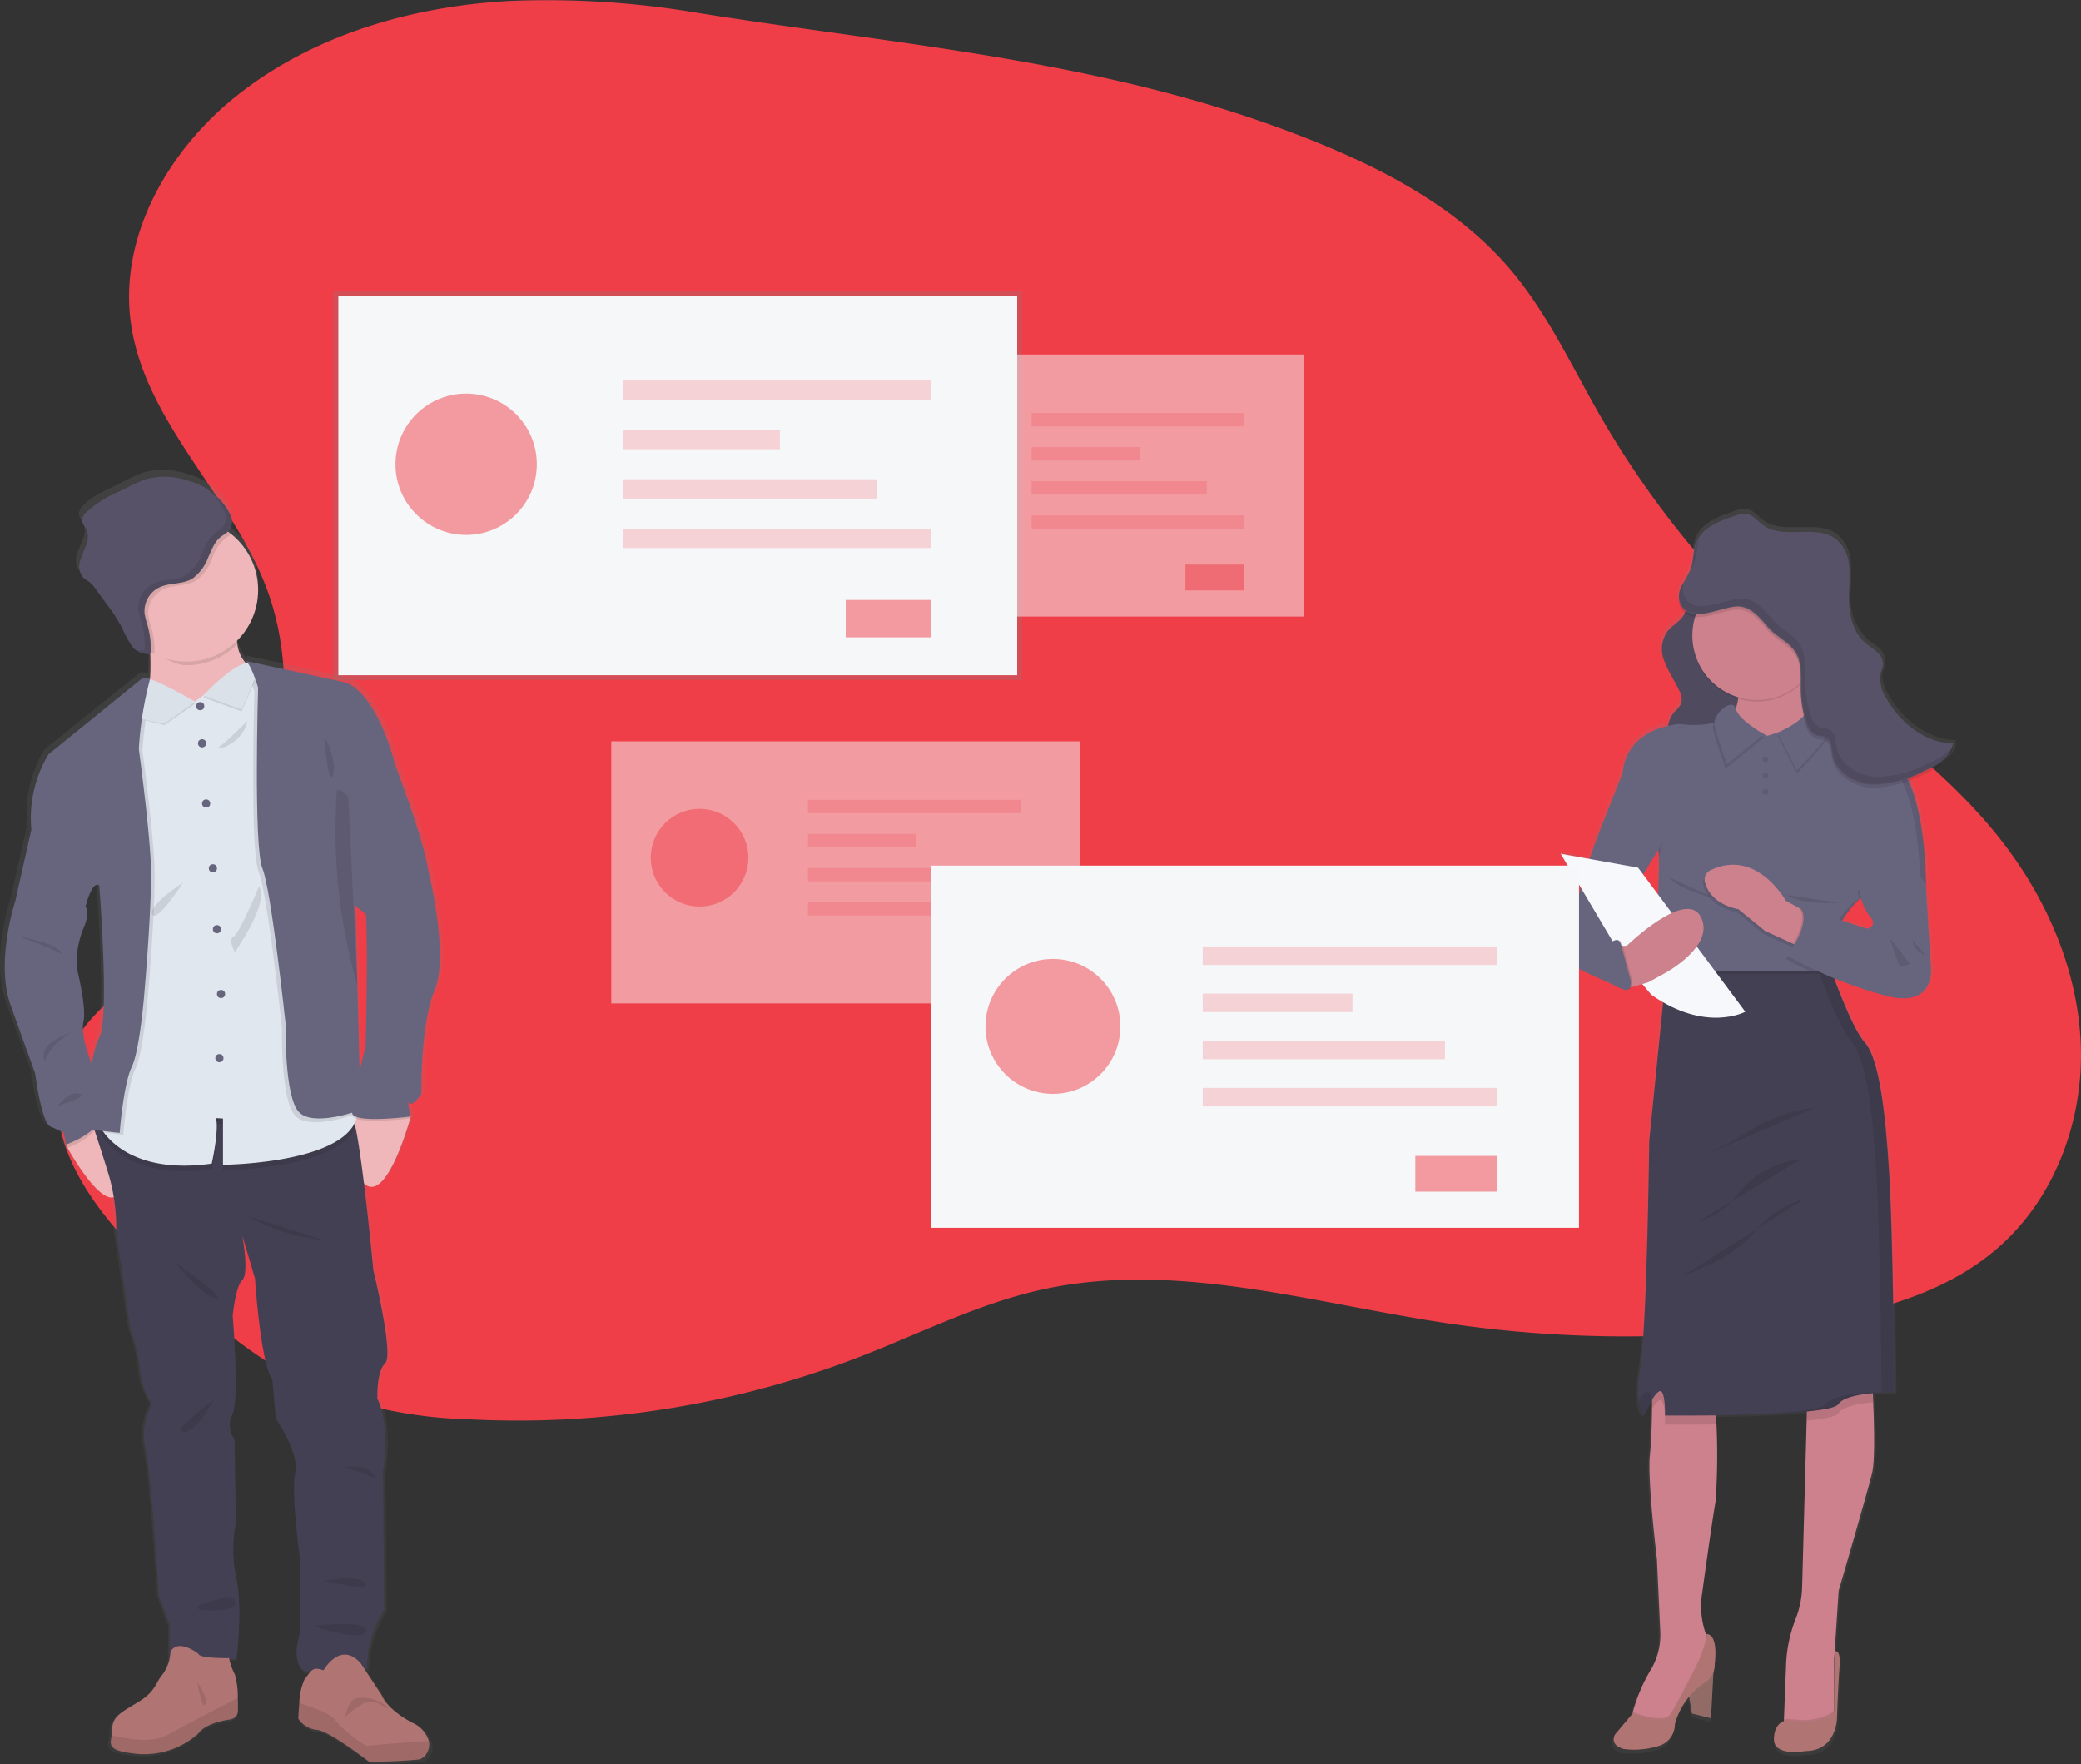 <svg id="Composant_1183_25" data-name="Composant 1183 – 25" xmlns="http://www.w3.org/2000/svg" xmlns:xlink="http://www.w3.org/1999/xlink" width="226.165" height="191.708" viewBox="0 0 226.165 191.708">
  <rect x="0" y="0" width="226.165" height="191.708" fill="#333333" stroke="none"/>
  <defs>
    <linearGradient id="linear-gradient" x1="-0.26" y1="2.645" x2="-0.26" y2="3.645" gradientUnits="objectBoundingBox">
      <stop offset="0" stop-color="gray" stop-opacity="0.251"/>
      <stop offset="0.54" stop-color="gray" stop-opacity="0.122"/>
      <stop offset="1" stop-color="gray" stop-opacity="0.102"/>
    </linearGradient>
    <linearGradient id="linear-gradient-2" x1="-209.947" y1="1856.939" x2="-209.947" y2="1857.966" xlink:href="#linear-gradient"/>
    <linearGradient id="linear-gradient-3" x1="-0.253" y1="-0.232" x2="-0.253" y2="0.768" xlink:href="#linear-gradient"/>
    <linearGradient id="linear-gradient-4" x1="-0.339" y1="-0.266" x2="-0.339" y2="0.734" xlink:href="#linear-gradient"/>
  </defs>
  <path id="Tracé_1583" data-name="Tracé 1583" d="M112.478.12c-10.72.573-21.551,3.705-29.915,10.438-7.338,5.91-12.63,15.2-11.339,24.536,1.524,11.02,11.356,19.037,15,29.549,2.347,6.758,1.981,14.215.445,21.206-.988,4.5-2.507,9.014-5.427,12.584-5.26,6.423-14.751,9.522-17.335,17.41-2.81,8.578,4.272,16.991,10.925,23.091,5.311,4.868,10.873,9.713,17.566,12.381a48.555,48.555,0,0,0,15.469,2.934,103.171,103.171,0,0,0,42.645-6.814c6.5-2.524,12.8-5.724,19.6-7.245,14.506-3.244,29.432,1.433,44.135,3.623a132,132,0,0,0,38.024.112c7.937-1.132,16.138-3.176,22.115-8.517,6.059-5.423,9.088-13.817,8.753-21.949s-3.765-15.963-8.818-22.348C267.8,82.864,258.8,77,250.971,69.968a100.989,100.989,0,0,1-20.093-24.837c-3.076-5.36-5.693-11.048-9.678-15.767-6.215-7.355-15.229-11.729-24.236-15.108-20.777-7.783-42.328-9.368-63.991-12.808A97.878,97.878,0,0,0,112.478.12Z" transform="translate(-57.003 -0.017)" fill="#ef3e48"/>
  <rect id="Rectangle_628" data-name="Rectangle 628" width="74.83" height="42.282" transform="translate(36.242 31.621)" fill="url(#linear-gradient)"/>
  <g id="Groupe_485" data-name="Groupe 485" transform="translate(90.737 38.521)" opacity="0.5">
    <rect id="Rectangle_629" data-name="Rectangle 629" width="50.965" height="28.481" fill="#f6f7f9"/>
    <g id="Groupe_480" data-name="Groupe 480" transform="translate(4.288 7.339)" opacity="0.5">
      <circle id="Ellipse_237" data-name="Ellipse 237" cx="5.306" cy="5.306" r="5.306" fill="#ef3e48"/>
    </g>
    <g id="Groupe_481" data-name="Groupe 481" transform="translate(21.373 6.355)" opacity="0.2">
      <rect id="Rectangle_630" data-name="Rectangle 630" width="23.119" height="1.453" fill="#ef3e48"/>
    </g>
    <g id="Groupe_482" data-name="Groupe 482" transform="translate(21.373 10.064)" opacity="0.2">
      <rect id="Rectangle_631" data-name="Rectangle 631" width="11.777" height="1.454" fill="#ef3e48"/>
    </g>
    <g id="Groupe_483" data-name="Groupe 483" transform="translate(21.373 13.771)" opacity="0.2">
      <rect id="Rectangle_632" data-name="Rectangle 632" width="19.048" height="1.454" fill="#ef3e48"/>
    </g>
    <g id="Groupe_484" data-name="Groupe 484" transform="translate(21.373 17.479)" opacity="0.2">
      <rect id="Rectangle_633" data-name="Rectangle 633" width="23.119" height="1.453" fill="#ef3e48"/>
    </g>
    <rect id="Rectangle_634" data-name="Rectangle 634" width="6.397" height="2.811" transform="translate(38.093 22.83)" fill="#ef3e48" opacity="0.5"/>
  </g>
  <g id="Groupe_491" data-name="Groupe 491" transform="translate(66.434 80.563)" opacity="0.5">
    <rect id="Rectangle_635" data-name="Rectangle 635" width="50.965" height="28.481" fill="#f6f7f9"/>
    <g id="Groupe_486" data-name="Groupe 486" transform="translate(4.288 7.339)" opacity="0.5">
      <circle id="Ellipse_238" data-name="Ellipse 238" cx="5.306" cy="5.306" r="5.306" fill="#ef3e48"/>
    </g>
    <g id="Groupe_487" data-name="Groupe 487" transform="translate(21.373 6.355)" opacity="0.2">
      <rect id="Rectangle_636" data-name="Rectangle 636" width="23.119" height="1.453" fill="#ef3e48"/>
    </g>
    <g id="Groupe_488" data-name="Groupe 488" transform="translate(21.373 10.064)" opacity="0.2">
      <rect id="Rectangle_637" data-name="Rectangle 637" width="11.777" height="1.454" fill="#ef3e48"/>
    </g>
    <g id="Groupe_489" data-name="Groupe 489" transform="translate(21.373 13.771)" opacity="0.2">
      <rect id="Rectangle_638" data-name="Rectangle 638" width="19.048" height="1.454" fill="#ef3e48"/>
    </g>
    <g id="Groupe_490" data-name="Groupe 490" transform="translate(21.373 17.479)" opacity="0.2">
      <rect id="Rectangle_639" data-name="Rectangle 639" width="23.119" height="1.453" fill="#ef3e48"/>
    </g>
    <rect id="Rectangle_640" data-name="Rectangle 640" width="6.397" height="2.811" transform="translate(38.093 22.83)" fill="#ef3e48" opacity="0.5"/>
  </g>
  <g id="Groupe_492" data-name="Groupe 492" transform="translate(10.837 67.088)" opacity="0.1">
    <path id="Tracé_1584" data-name="Tracé 1584" d="M82.86,287.908l.172.037A.233.233,0,0,0,82.86,287.908Z" transform="translate(-82.86 -287.905)" fill="url(#linear-gradient-2)"/>
  </g>
  <path id="Tracé_1585" data-name="Tracé 1585" d="M83.249,262.247c-.515-3.458-3.656-11.526-3.656-11.526h0c-.056-.233-.117-.48-.186-.718-2.23-7.665-5.316-8.343-5.316-8.343L63.038,239.3a.822.822,0,0,1,.233.219l-.175.028a4.328,4.328,0,0,1-.969-2.1c-.021-.114-.04-.233-.054-.354a7.772,7.772,0,0,0-.634-11.689c-.114-.091-.233-.177-.354-.263a1.763,1.763,0,0,0,.149-2.1,7.29,7.29,0,0,0-4.712-3.512,7.982,7.982,0,0,0-4.572-.1,16.727,16.727,0,0,0-2.393,1.109c-1.468.734-3.085,1.314-4.195,2.519a1.232,1.232,0,0,0-.419,1.011,2.732,2.732,0,0,0,.417.736,2.241,2.241,0,0,1,.021,1.841c-.212.6-.534,1.165-.685,1.771a1.848,1.848,0,0,0,.371,1.776,7.978,7.978,0,0,0,.7.489,3.567,3.567,0,0,1,.659.739l1.31,1.769a18.1,18.1,0,0,1,1.631,2.491,11.886,11.886,0,0,0,1.014,1.9,2.981,2.981,0,0,0,.436.466c-.042-.016-.086-.03-.128-.049a1.983,1.983,0,0,0,1.463.562h.065a.4.4,0,0,0,.268-.11v.233c.023.85.021,1.755-.04,2.6l-.1-.051a.888.888,0,0,0-.953.1L41.208,249.5a13.42,13.42,0,0,0-1.9,8.249l-1.783,7.834s-2.23,6.648-.515,11.4,2.71,7.457,2.71,7.457.685,5.392,1.715,5.826,1.475.68,1.475.68l.205,1.289h0s.068.124.189.338c.75,1.3,3.526,5.9,5.141,5.413a20.921,20.921,0,0,1,.263,3.778l1.594,10.72a15.807,15.807,0,0,1,1.046,4.442,8.44,8.44,0,0,0,1.3,3.7,7.072,7.072,0,0,0-.685,4.985c.652,2.85,1.475,16.007,1.475,16.007l1.2,3.188-.035,3.729a3.574,3.574,0,0,1-.736,1.655c-.774.839-.722,1.808-2.563,2.953s-3.029,1.575-3.029,3.1a4.034,4.034,0,0,1-.056.629c-.172,1.116-.506,1.717,2.913,2.044a9,9,0,0,0,6.688-2.24s.59-1.07,3.37-1.5c0,0,.948-.051,1-.892.019-.289.014-.844-.012-1.454a8.975,8.975,0,0,0-.3-2.589,5.662,5.662,0,0,1-.622-1.678h.774s.72-5.393,0-8.888a14.255,14.255,0,0,1-.068-5.968l-.137-9.223a2.52,2.52,0,0,1-.21-2.78c.762-1.795,0-10.682,0-10.682s.277-3.188,1.065-3.934.04-4.672,0-4.877l1.4,4.707s.618,9.361,1.923,11.057l.378,4.237s2.675,3.9,2.16,6.005.55,9.7.55,9.7v7.767s-1.2,3.12.48,4.239l.725-.028c-.247.233-.424.557-.7.843a6.43,6.43,0,0,0-.606,2.671c-.086.916-.114,1.7-.114,1.7a2.816,2.816,0,0,0,2.058,1.221c1.338.077,5.763,3.461,5.763,3.461a53.451,53.451,0,0,0,5.507-.233l.068-.016a1.492,1.492,0,0,0,.853-.7,1.78,1.78,0,0,0,.207-1.282,3.214,3.214,0,0,0-1.848-2.025c-2.934-1.55-3.37-3-3.37-3l-1.923-2.88h.275a12.309,12.309,0,0,1,1.92-6.478l-.135-15.091s.855-5.19-.618-8c0,0-.121-2.985.865-3.9s-1.312-10.174-1.312-10.174-.466-4.968-1.035-9.5h0c2.314,2.2,4.717-5.712,5.127-7.117h.061s-.012-.037-.028-.1a.1.1,0,0,1,.028-.1h0c0-.012-.513-1.829-.137-1.459s1.3-1.016,1.3-1.016-.137-7.565,1.475-11.377S83.249,262.247,83.249,262.247Zm-6.9,4.812.012-.021c.233,4.618-.047,14.474-.047,14.474s-.317,1.263-.657,2.75l-.245-9.363h0l-.233-8.818Zm-29.533-3.183s1.165,14.583,0,16.685a10.882,10.882,0,0,0-.841,2.883c-.385-1.011-1.2-3.386-.909-4.644.378-1.631-.755-5.9-.755-6a10.092,10.092,0,0,1,.72-4.122c.823-1.748.275-2.493.275-2.493S46,263.333,46.821,263.876Z" transform="translate(-36.358 -168.083)" fill="url(#linear-gradient-3)"/>
  <path id="Tracé_1586" data-name="Tracé 1586" d="M73.161,528.19c-1.014,4.465-5.055-2.288-5.975-3.908L67,523.947l.438-2.053,2.316-.944a6.4,6.4,0,0,1,1.035.676A6.225,6.225,0,0,1,73.161,528.19Z" transform="translate(-59.859 -399.554)" fill="#efb7b9"/>
  <path id="Tracé_1587" data-name="Tracé 1587" d="M206.027,516.895l-.026.1a.6.6,0,0,1-.033.11c-.4,1.4-2.752,9.242-5.027,7.063-2.489-2.391-1.279-7.881-1.279-7.881h.023l5.236-.536,1.037,1.067h0Z" transform="translate(-161.382 -395.567)" fill="#efb7b9"/>
  <path id="Tracé_1588" data-name="Tracé 1588" d="M109.574,557.566l.133,14.979a12.348,12.348,0,0,0-1.885,6.432l-6.758.268c-1.65-1.109-.466-4.207-.466-4.207v-7.711s-1.056-7.536-.552-9.634-2.121-5.959-2.121-5.959l-.368-4.206c-1.282-1.683-1.888-10.976-1.888-10.976l-1.377-4.661c.035.2.75,4.12,0,4.84s-1.044,3.906-1.044,3.906.741,8.82,0,10.6a2.623,2.623,0,0,0,.2,2.8l.137,9.156a14.325,14.325,0,0,0,.065,5.926c.706,3.468,0,8.82,0,8.82H86.38l.033-3.729-1.177-3.165s-.809-13.062-1.447-15.888a7.093,7.093,0,0,1,.671-4.95,8.423,8.423,0,0,1-1.277-3.67,15.788,15.788,0,0,0-1.028-4.409l-1.566-10.638a20.637,20.637,0,0,0-.774-6.059c-.911-3.029-2.256-7-2.256-7l1.519.135,7.672.683s18.643-1.254,19.484-.212a3.482,3.482,0,0,1,.354,1.086c.837,3.763,1.944,15.546,1.944,15.546s2.256,9.191,1.286,10.1-.848,3.87-.848,3.87C110.416,552.416,109.574,557.566,109.574,557.566Z" transform="translate(-67.958 -397.622)" fill="#444053"/>
  <path id="Tracé_1589" data-name="Tracé 1589" d="M101.855,774.75c-.054.834-.986.885-.986.885-2.727.429-3.3,1.491-3.3,1.491A8.815,8.815,0,0,1,91,779.36c-3.353-.322-3.029-.932-2.857-2.027a3.978,3.978,0,0,0,.054-.625c0-1.515,1.165-1.946,2.981-3.081s1.766-2.1,2.524-2.929a4.623,4.623,0,0,0,.834-2.447c.858-1.491,3.029.233,3.029.233.1.529,3.332.466,3.332.466a7.189,7.189,0,0,0,.648,1.818,9,9,0,0,1,.3,2.563C101.869,773.914,101.871,774.466,101.855,774.75Z" transform="translate(-76.003 -588.76)" fill="#b07473"/>
  <path id="Tracé_1590" data-name="Tracé 1590" d="M101.855,793.37c-.054.834-.986.886-.986.886-2.727.429-3.3,1.491-3.3,1.491A8.815,8.815,0,0,1,91,797.979c-3.353-.322-3.029-.932-2.857-2.027,1.5.373,4.365.89,6.038-.019,2.33-1.263,3.992-2.146,3.992-2.146l3.666-1.867C101.869,792.533,101.871,793.085,101.855,793.37Z" transform="translate(-76.003 -607.379)" opacity="0.1"/>
  <path id="Tracé_1591" data-name="Tracé 1591" d="M189.444,782.3a1.463,1.463,0,0,1-.839.7.32.32,0,0,1-.065.016,51.5,51.5,0,0,1-5.4.233s-4.351-3.37-5.656-3.447a2.788,2.788,0,0,1-2.02-1.212s.026-.783.11-1.692a6.456,6.456,0,0,1,.6-2.652c.583-.606.7-1.438,2.02-.909,0,0,1.864-3.288,4.064-.748l2.274,3.452s.429,1.438,3.309,2.978a3.16,3.16,0,0,1,1.811,2.009A1.778,1.778,0,0,1,189.444,782.3Z" transform="translate(-143.044 -591.815)" fill="#b07473"/>
  <path id="Tracé_1592" data-name="Tracé 1592" d="M189.444,799.652c-.256.217-.543.45-.839.7a.328.328,0,0,1-.065.016,51.5,51.5,0,0,1-5.4.233s-4.351-3.37-5.656-3.447a2.788,2.788,0,0,1-2.02-1.212s.026-.783.11-1.692c1.335.4,3.363,1.107,3.906,1.864a16.284,16.284,0,0,0,3.36,2.776s4.714-.452,6.809-.515A1.779,1.779,0,0,1,189.444,799.652Z" transform="translate(-143.044 -609.166)" opacity="0.1"/>
  <path id="Tracé_1593" data-name="Tracé 1593" d="M115.336,287.292l-6.213,6.565s-7.525-.555-6.21-2.778c.669-1.13.774-3.5.715-5.56-.056-1.988-.261-3.68-.261-3.68s10.554-5.253,9.746-.354a8.132,8.132,0,0,0-.03,2.8A3.679,3.679,0,0,0,115.336,287.292Z" transform="translate(-87.285 -214.291)" fill="#efb7b9"/>
  <path id="Tracé_1594" data-name="Tracé 1594" d="M115.106,281.485a8.119,8.119,0,0,0-.03,2.8,7.746,7.746,0,0,1-5.523,2.3c-1.436,0-2.971-1.165-4.125-1.853-.056-1.988-.068-2.894-.068-2.894S115.914,276.587,115.106,281.485Z" transform="translate(-89.28 -214.291)" opacity="0.1"/>
  <path id="Tracé_1595" data-name="Tracé 1595" d="M105.527,249.546a7.779,7.779,0,1,1-2.927-6.078A7.779,7.779,0,0,1,105.527,249.546Z" transform="translate(-77.476 -185.433)" fill="#efb7b9"/>
  <path id="Tracé_1596" data-name="Tracé 1596" d="M110.429,520.485c-1.937,4.609-14.395,4.7-14.395,4.7v-5.024l-.755-.049c.326,1.438-.466,4.947-.466,4.947-9.846,1.4-12.244-4.216-12.244-4.216l.34-1.92,7.672.683s18.643-1.254,19.484-.212A3.479,3.479,0,0,1,110.429,520.485Z" transform="translate(-71.801 -398.003)" opacity="0.1"/>
  <path id="Tracé_1597" data-name="Tracé 1597" d="M96.035,363.807V358.78l-.755-.047c.326,1.438-.466,4.947-.466,4.947-7.408,1.044-10.6-1.864-11.729-3.379a4.582,4.582,0,0,1-.515-.839l3-16.916.7-24.9,1.084-4.367.252-2.1v-.023l.026.012.764.329,4.586,1.981,5.236-3.931.077-.058.259-.2.431.347,1.07.858,3.435,22.171s5.956,17.072,7.061,23.963c.044.275.082.531.11.771C111.387,363.69,96.035,363.807,96.035,363.807Z" transform="translate(-71.801 -237.226)" fill="#e1e7ef"/>
  <circle id="Ellipse_239" data-name="Ellipse 239" cx="0.443" cy="0.443" r="0.443" transform="translate(21.316 76.296)" fill="#67647e"/>
  <circle id="Ellipse_240" data-name="Ellipse 240" cx="0.443" cy="0.443" r="0.443" transform="translate(21.521 80.335)" fill="#67647e"/>
  <circle id="Ellipse_241" data-name="Ellipse 241" cx="0.443" cy="0.443" r="0.443" transform="translate(21.962 86.876)" fill="#67647e"/>
  <circle id="Ellipse_242" data-name="Ellipse 242" cx="0.443" cy="0.443" r="0.443" transform="translate(22.696 93.918)" fill="#67647e"/>
  <circle id="Ellipse_243" data-name="Ellipse 243" cx="0.443" cy="0.443" r="0.443" transform="translate(23.136 100.534)" fill="#67647e"/>
  <circle id="Ellipse_244" data-name="Ellipse 244" cx="0.443" cy="0.443" r="0.443" transform="translate(23.579 107.579)" fill="#67647e"/>
  <circle id="Ellipse_245" data-name="Ellipse 245" cx="0.443" cy="0.443" r="0.443" transform="translate(23.402 114.549)" fill="#67647e"/>
  <path id="Tracé_1598" data-name="Tracé 1598" d="M88,350.929s-.494,6.478-1.4,8.361-1.314,7.171-1.314,7.171l-2.1-.233a4.572,4.572,0,0,1-.515-.839l3-16.916.7-24.9,1.084-4.367.252-2.1a.062.062,0,0,1,.028-.012.851.851,0,0,1,.75.012l.1.051c-.03.086-.061.175-.089.266a40.609,40.609,0,0,0-1.128,7.324s1.179,8.686,1.312,12.726S88,350.929,88,350.929Z" transform="translate(-71.885 -243.147)" opacity="0.1"/>
  <path id="Tracé_1599" data-name="Tracé 1599" d="M70.789,521.626a1.371,1.371,0,0,1-.079.156,7.566,7.566,0,0,1-3.523,2.5L67,523.947l.438-2.053,2.316-.944A6.4,6.4,0,0,1,70.789,521.626Z" transform="translate(-59.859 -399.554)" opacity="0.1"/>
  <path id="Tracé_1600" data-name="Tracé 1600" d="M43.366,381.98l-1.918,1.151L39.7,390.907s-2.188,6.6-.5,11.311,2.666,7.4,2.666,7.4.673,5.36,1.683,5.791,1.449.674,1.449.674l.2,1.279s2.74-.932,3.71-2.563-.713-5.712-.713-5.712S46.74,405.619,47.111,404s-.741-5.859-.741-5.959a10.207,10.207,0,0,1,.7-4.092c.8-1.734.27-2.473.27-2.473l-.506-4.95Z" transform="translate(-38.043 -292.969)" fill="#67647e"/>
  <path id="Tracé_1601" data-name="Tracé 1601" d="M161.7,358.758s-5.082,1.92-6.7.233-1.447-9.554-1.447-9.554S152,334.892,151.025,332.5s-.466-19.629-.466-19.629a10.767,10.767,0,0,0-1.228-2.815.583.583,0,0,0-.121-.1l.2.042.7.152,1.07.858,3.435,22.171s5.956,17.072,7.061,23.963Z" transform="translate(-122.911 -237.732)" opacity="0.1"/>
  <path id="Tracé_1602" data-name="Tracé 1602" d="M206.971,517.073h-.058c-.638.082-6.292.764-6.313-.41a3.621,3.621,0,0,1,.023-.408l5.236-.536,1.037,1.067h0c.019.07.035.131.049.177Z" transform="translate(-162.326 -395.542)" opacity="0.1"/>
  <path id="Tracé_1603" data-name="Tracé 1603" d="M201.561,348.55l3.717,1.937s3.083,8.007,3.589,11.442c0,0,2.288,9.2.7,12.98s-1.447,11.293-1.447,11.293-.909,1.38-1.279,1.009.135,1.447.135,1.447-6.346.844-6.376-.406a64.039,64.039,0,0,1,1.456-7.205s.4-14.173-.17-16.394S201.561,348.55,201.561,348.55Z" transform="translate(-162.324 -267.33)" fill="#67647e"/>
  <path id="Tracé_1604" data-name="Tracé 1604" d="M147.193,413.33s-2.1,5.115-2.761,5.453.135,1.682.135,1.682S148.372,415.148,147.193,413.33Z" transform="translate(-119.044 -317.014)" opacity="0.1"/>
  <path id="Tracé_1605" data-name="Tracé 1605" d="M141.085,336.311c.023-.1-2.493,2.468-3.165,2.85S140.367,339.14,141.085,336.311Z" transform="translate(-114.181 -257.941)" opacity="0.1"/>
  <path id="Tracé_1606" data-name="Tracé 1606" d="M110.6,411.59s-3.838,2.484-3.335,3.463S110.6,411.59,110.6,411.59Z" transform="translate(-90.71 -315.679)" opacity="0.1"/>
  <path id="Tracé_1607" data-name="Tracé 1607" d="M151.66,567.04a20.662,20.662,0,0,0,8.35,2.626Z" transform="translate(-124.791 -434.904)" opacity="0.1"/>
  <path id="Tracé_1608" data-name="Tracé 1608" d="M118,588.71s3.029,3.8,4.411,3.906S118,588.71,118,588.71Z" transform="translate(-98.974 -451.524)" opacity="0.1"/>
  <path id="Tracé_1609" data-name="Tracé 1609" d="M124.166,652.71c-.135.068-1.717,3.432-3.332,3.535S124.166,652.71,124.166,652.71Z" transform="translate(-100.899 -500.61)" opacity="0.1"/>
  <path id="Tracé_1610" data-name="Tracé 1610" d="M196.45,684.014s3-.671,3.668,1.482C200.118,685.5,199.918,684.823,196.45,684.014Z" transform="translate(-159.143 -524.543)" opacity="0.1"/>
  <path id="Tracé_1611" data-name="Tracé 1611" d="M187.78,736.358s3.635-.741,4.409.27S187.78,736.358,187.78,736.358Z" transform="translate(-152.493 -564.564)" opacity="0.1"/>
  <path id="Tracé_1612" data-name="Tracé 1612" d="M131.9,744.59c0,.033-3.7.741-3.556,1.212s3.948.4,4.083-.338a.7.7,0,0,0-.482-.863Z" transform="translate(-106.906 -571.079)" opacity="0.1"/>
  <path id="Tracé_1613" data-name="Tracé 1613" d="M182.58,757.608s6.082-.741,5.7.539S182.58,757.608,182.58,757.608Z" transform="translate(-148.505 -580.899)" opacity="0.1"/>
  <path id="Tracé_1614" data-name="Tracé 1614" d="M45.91,436.73c.035.1,4.006.638,4.544,1.918a34.564,34.564,0,0,0-4.509-1.818" transform="translate(-43.684 -334.96)" opacity="0.1"/>
  <path id="Tracé_1615" data-name="Tracé 1615" d="M59.758,481.37s-3.3,1.044-3.067,2.626S56.358,483.258,59.758,481.37Z" transform="translate(-51.944 -369.198)" opacity="0.1"/>
  <path id="Tracé_1616" data-name="Tracé 1616" d="M63.29,511.195s1.2-1.65,2.347-1.347S63.29,511.195,63.29,511.195Z" transform="translate(-57.014 -391.011)" opacity="0.1"/>
  <path id="Tracé_1617" data-name="Tracé 1617" d="M102.587,243.434a1.927,1.927,0,0,1-.387.289,4.422,4.422,0,0,0-1.673,2.393,5.029,5.029,0,0,1-1.734,2.368c-1.1.659-2.54.417-3.68,1a2.869,2.869,0,0,0-1.524,2.815,8.293,8.293,0,0,0,.326,1.289,9.307,9.307,0,0,1,.347,2.8.356.356,0,0,1,0,.086,7.779,7.779,0,1,1,8.333-13.034Z" transform="translate(-77.465 -185.398)" opacity="0.1"/>
  <path id="Tracé_1618" data-name="Tracé 1618" d="M89.645,226.247a7.215,7.215,0,0,0-4.623-3.5,7.756,7.756,0,0,0-4.488-.1,15.259,15.259,0,0,0-2.349,1.1,13.279,13.279,0,0,0-4.113,2.5,1.229,1.229,0,0,0-.41,1,2.723,2.723,0,0,0,.408.729,2.227,2.227,0,0,1,.021,1.827,18.312,18.312,0,0,0-.671,1.759,1.844,1.844,0,0,0,.361,1.762,8.174,8.174,0,0,0,.68.485,3.657,3.657,0,0,1,.646.734l1.284,1.755A17.739,17.739,0,0,1,78,238.789a12.213,12.213,0,0,0,1,1.885,2.148,2.148,0,0,0,1.8.962.342.342,0,0,0,.284-.135.354.354,0,0,0,.037-.179,9.173,9.173,0,0,0-.347-2.8,8.293,8.293,0,0,1-.326-1.289,2.871,2.871,0,0,1,1.524-2.815c1.142-.576,2.587-.333,3.682-.993a5.094,5.094,0,0,0,1.734-2.37c.466-.986.715-1.839,1.673-2.393A1.671,1.671,0,0,0,89.645,226.247Z" transform="translate(-64.726 -170.551)" fill="#585268"/>
  <path id="Tracé_1619" data-name="Tracé 1619" d="M128.34,784.5s1.184,1.515.881,2.372S128.34,784.5,128.34,784.5Z" transform="translate(-106.905 -601.688)" opacity="0.1"/>
  <path id="Tracé_1620" data-name="Tracé 1620" d="M197.41,793.913s.263-2.032,1.324-2.051a3.563,3.563,0,0,1,1.92.2c.809.31,1.566.794,1.326.869s-1.4-1.165-2.563-.534A8.5,8.5,0,0,0,197.41,793.913Z" transform="translate(-159.879 -607.314)" opacity="0.1"/>
  <path id="Tracé_1621" data-name="Tracé 1621" d="M102.863,322.206l3.318-2.33s-4.873-2.88-5.453-2.475-.979,4.041-.979,4.041Z" transform="translate(-84.977 -243.41)" opacity="0.1"/>
  <path id="Tracé_1622" data-name="Tracé 1622" d="M102.849,321.374l3.332-2.386s-4.873-2.878-5.453-2.475-.979,4.244-.979,4.244Z" transform="translate(-84.977 -242.729)" fill="#e1e7ef"/>
  <path id="Tracé_1623" data-name="Tracé 1623" d="M102.849,321.374l3.332-2.386s-4.873-2.878-5.453-2.475-.979,4.244-.979,4.244Z" transform="translate(-84.977 -242.729)" opacity="0.03"/>
  <path id="Tracé_1624" data-name="Tracé 1624" d="M63.791,316.282l-.1-.051a.86.86,0,0,0-.932.1l-9.993,8.107a13.393,13.393,0,0,0-1.864,8.189l5.891,8.35s.673-2.829,1.482-2.291c0,0,1.144,14.476,0,16.564s-1.65,9.9-1.65,9.9l3.871.438s.4-5.285,1.312-7.171,1.4-8.364,1.4-8.364.818-9.413.683-13.455-1.312-12.724-1.312-12.724A38.477,38.477,0,0,1,63.791,316.282Z" transform="translate(-47.49 -242.47)" fill="#67647e"/>
  <path id="Tracé_1625" data-name="Tracé 1625" d="M135.36,315.072l-4.15-1.538s5.288-5.789,5.945-2.577Z" transform="translate(-109.106 -237.753)" opacity="0.1"/>
  <path id="Tracé_1626" data-name="Tracé 1626" d="M135.36,314.183l-4.15-1.536s5.288-5.791,5.945-2.58Z" transform="translate(-109.106 -237.071)" fill="#e1e7ef"/>
  <path id="Tracé_1627" data-name="Tracé 1627" d="M135.36,314.183l-4.15-1.536s5.288-5.791,5.945-2.58Z" transform="translate(-109.106 -237.071)" opacity="0.03"/>
  <path id="Tracé_1628" data-name="Tracé 1628" d="M148.45,309.8a.234.234,0,0,1,.17.035Z" transform="translate(-122.329 -237.605)" opacity="0.1"/>
  <path id="Tracé_1629" data-name="Tracé 1629" d="M150.18,308.056l11.018,2.377s3.029.674,5.218,8.28-3,16.93-3,16.93l-1.144-.972.573,22.22s-5.085,1.918-6.7.233-1.449-9.554-1.449-9.554-1.547-14.548-2.526-16.944S151.706,311,151.706,311,150.8,307.923,150.18,308.056Z" transform="translate(-123.655 -236.269)" fill="#67647e"/>
  <path id="Tracé_1630" data-name="Tracé 1630" d="M192.933,368.492a62.905,62.905,0,0,0,.338,11.985,65.28,65.28,0,0,0,1.909,9.224l-1-20.507S193.4,368.047,192.933,368.492Z" transform="translate(-156.334 -282.546)" opacity="0.1"/>
  <path id="Tracé_1631" data-name="Tracé 1631" d="M187.63,343.98c.27.168,1.449,2.962.909,4.108S187.63,343.98,187.63,343.98Z" transform="translate(-152.378 -263.825)" opacity="0.1"/>
  <path id="Tracé_1632" data-name="Tracé 1632" d="M109.164,230.675a6.059,6.059,0,0,0-2.421-2.535,5.748,5.748,0,0,1,1.815,2.132,1.706,1.706,0,0,1-.59,2.426,4.508,4.508,0,0,0-1.671,2.393,5.034,5.034,0,0,1-1.736,2.368c-1.1.662-2.538.419-3.68.993a2.873,2.873,0,0,0-1.524,2.817,8.018,8.018,0,0,0,.326,1.289,9.151,9.151,0,0,1,.345,2.8.361.361,0,0,1-.035.179.343.343,0,0,1-.284.135,1.63,1.63,0,0,1-.83-.154,1.932,1.932,0,0,0,1.435.557.342.342,0,0,0,.284-.135.382.382,0,0,0,.037-.179,9.239,9.239,0,0,0-.347-2.8,8.022,8.022,0,0,1-.326-1.289,2.871,2.871,0,0,1,1.524-2.815c1.142-.576,2.584-.333,3.68-.993a5.1,5.1,0,0,0,1.736-2.37c.466-.986.713-1.839,1.671-2.393A1.681,1.681,0,0,0,109.164,230.675Z" transform="translate(-84.31 -174.979)" opacity="0.1"/>
  <path id="Tracé_1633" data-name="Tracé 1633" d="M806.273,262.495c-3.057-.061-5.756-2.228-7.285-4.856a4.89,4.89,0,0,1-.736-2.079,2.467,2.467,0,0,1,.084-.5,4.981,4.981,0,0,0,.233-.76,1.279,1.279,0,0,0,0-.312v-.014a1.829,1.829,0,0,0-.671-1.5c-.414-.389-.92-.671-1.347-1.046a6.307,6.307,0,0,1-1.739-4.766v-.093c.014-.753.075-1.51.068-2.265a9.439,9.439,0,0,0-.056-1.284,4.228,4.228,0,0,0-1.37-2.834c-2.188-1.773-5.868.072-8.131-1.606-.552-.408-1-1.016-1.664-1.165a2.825,2.825,0,0,0-1.522.205c-1.669.55-3.528,1.275-4.18,2.9-.373.932-.268,1.978-.61,2.915a16.765,16.765,0,0,1-.953,1.762,2.754,2.754,0,0,0-.357,1.47,1.69,1.69,0,0,0,.11.783,1.969,1.969,0,0,0,.541.771,2.581,2.581,0,0,1-.326.517c-.426.522-1.082.895-1.524,1.4a3.318,3.318,0,0,0-.385,3.363c.406,1.119,1.132,2.137,1.631,3.225a1.743,1.743,0,0,1,.165,1.473,4.15,4.15,0,0,1-.736.855,2.691,2.691,0,0,0-.666,1.5c-4.994,1.14-5,5.15-5,5.15h0l-2.694,6.791s-.431,1.142-.932,2.65l-3.192-.571,2.2,3.714a11.637,11.637,0,0,0-.62,3.619s-.99,4.661.772,5.474l3.891,1.75a2.15,2.15,0,0,0,.539.233l.158.07a.414.414,0,0,0,.364,0h.063a.5.5,0,0,0,.233-.033.419.419,0,0,0,.193-.212.08.08,0,0,0,0-.021l1.165-.338.988,1.165c.445.312.881.585,1.307.83l-1.519,15.194s-.247,20.195-.99,24.793a12.805,12.805,0,0,0-.175,3.654l-.028.051c.184,1.3.662,1.554.662,1.554v-.019l.028.019a13.25,13.25,0,0,1,.8-1.713v.331c-.014,1.715-.067,4.113-.233,5.672-.3,2.652.772,11.437.772,11.437l.37,7.993a7.4,7.4,0,0,1-.909,3.892c-.879,1.6-2.023,3.84-2.1,4.835a1.346,1.346,0,0,0,0,.163h0l-1.948,2.267s-.745,1.149.932,1.613a8.952,8.952,0,0,0,3.71-.3,2.48,2.48,0,0,0,1.925-2.412,8.533,8.533,0,0,1,1.589-3.013l.315,1.839,2.1.52.268-5.041a2.208,2.208,0,0,0,.144-.89h0c.413-3.584-.972-3.262-.972-3.262a.231.231,0,0,1,.068.126c-.023-.04-.047-.082-.068-.124h0a8.973,8.973,0,0,1-.433-4.428s1.1-7.988,1.489-10.1a73.323,73.323,0,0,0,.07-9.1,3,3,0,0,0-.011-.329c3.246-.042,7.224-.154,10.02-.424v.331l-.518,18.876a10.373,10.373,0,0,1-.72,3.509c0,.021-.019.042-.025.063a15.3,15.3,0,0,0-1.044,4.938l-.233,6v.165h0c-.417.161-1.074.625-1.093,1.969-.028,1.969,3.442,1.312,3.442,1.312,3.47,0,3.5-3.612,3.5-3.612s.112-3.311.275-5.528-.522-1.727-.522-1.727l-.051,6.292v-5.476l.053-.8v-.023h0l.012-.17.431-6.5s3.2-10.836,3.691-12.915c.352-1.475.205-5.926.089-8.389a2.435,2.435,0,0,0-.014-.326c.988-.088,1.864-.1,2.216-.1h.161s-.165-17.4-.578-23.97-1.075-12.56-2.729-14.366c-1-1.091-2.389-4.461-3.335-6.956a35.039,35.039,0,0,0,6.117,2c5.234,1.1,4.519-3.449,4.519-3.449l-.531-8.592h.035a43.668,43.668,0,0,0-.578-6.718,19.915,19.915,0,0,0-1.347-4.894c.569-.217,1.128-.466,1.678-.7,1.422-.627,3.029-1.517,3.23-3.05h-.07A2.3,2.3,0,0,0,806.273,262.495Zm-32.443,12.43h0c.014.888-.021,2.426-.073,4.129l-1.662-2.219,1.666-2.7ZM796.8,282.78l-2.768-.89a12.509,12.509,0,0,1,1.71-2.116l.233-.233-.086.019.135-.121.08-.019-.128.121.152-.03a4.737,4.737,0,0,0,.943,1.9c.988,1.1-.279,1.373-.279,1.373h.009Z" transform="translate(-593.692 -182.064)" fill="url(#linear-gradient-4)"/>
  <path id="Tracé_1634" data-name="Tracé 1634" d="M826.416,774.95l-.326,6.138-2.065-.515-.436-2.554Z" transform="translate(-640.137 -594.364)" fill="#a27772"/>
  <path id="Tracé_1635" data-name="Tracé 1635" d="M826.416,774.95l-.326,6.138-2.065-.515-.436-2.554Z" transform="translate(-640.137 -594.364)" opacity="0.1"/>
  <path id="Tracé_1636" data-name="Tracé 1636" d="M868.24,675.879l3.151.652,2.33-2.064v-5.814l.051-.795v-.024h0l.012-.168.424-6.455s3.151-10.759,3.64-12.817c.347-1.466.2-5.887.088-8.328-.046-1-.088-1.671-.088-1.671l-6.954-1.685-.147,5.36-.508,18.736a10.327,10.327,0,0,1-.713,3.484l-.023.063a15.224,15.224,0,0,0-1.009,4.91l-.233,5.954v.165Z" transform="translate(-674.382 -488.339)" fill="#cc818c"/>
  <path id="Tracé_1637" data-name="Tracé 1637" d="M892.019,769.552v.165h0l.012-.168Z" transform="translate(-692.62 -590.222)" opacity="0.1"/>
  <path id="Tracé_1638" data-name="Tracé 1638" d="M868.24,798.517l3.151.652,2.33-2.064v-.494a.663.663,0,0,1-.335.534l-.033.019a6.268,6.268,0,0,1-3.537.7l-1.23-.1a1.292,1.292,0,0,0-.324.079V798Z" transform="translate(-674.382 -610.977)" opacity="0.1"/>
  <path id="Tracé_1639" data-name="Tracé 1639" d="M869.869,776.969l.032-.019a.659.659,0,0,0,.338-.578l.051-6.259s.681-.482.518,1.717-.273,5.488-.273,5.488-.025,3.587-3.449,3.587c0,0-3.423.65-3.4-1.305s1.415-2.036,1.415-2.036l1.228.107A6.3,6.3,0,0,0,869.869,776.969Z" transform="translate(-670.891 -590.62)" fill="#b07473"/>
  <path id="Tracé_1640" data-name="Tracé 1640" d="M797.819,681.266c.082,1.412,4.237.6,4.237.6l2.8-5.432s2.33-1.794,1.165-3.37a2.469,2.469,0,0,1-.173-.268v-.014h0c-.025-.042-.046-.084-.07-.128h0a8.942,8.942,0,0,1-.426-4.393s1.086-7.923,1.468-10.021a73.178,73.178,0,0,0,.068-9.037c-.035-1.126-.068-1.885-.068-1.885l-6.9-1.846v2.058c-.014,1.7-.065,4.083-.233,5.63-.3,2.636.762,11.356.762,11.356l.366,7.938a7.358,7.358,0,0,1-.916,3.852,18.544,18.544,0,0,0-2.074,4.8A.938.938,0,0,0,797.819,681.266Z" transform="translate(-620.369 -495.056)" fill="#cc818c"/>
  <path id="Tracé_1641" data-name="Tracé 1641" d="M797.83,771.193c.082,1.412,4.236.6,4.236.6l2.8-5.432s2.33-1.794,1.165-3.37a2.464,2.464,0,0,1-.172-.268,13.437,13.437,0,0,1-.932,2.876s-2.309,4.621-3.029,5.679-3.927-.2-4.045-.233A.881.881,0,0,0,797.83,771.193Z" transform="translate(-620.38 -584.983)" opacity="0.1"/>
  <path id="Tracé_1642" data-name="Tracé 1642" d="M798.974,762.066s1.365-.317.96,3.241h0a2.3,2.3,0,0,1-1.084,2.034,7.776,7.776,0,0,0-3.248,4.507h0a2.461,2.461,0,0,1-1.9,2.4,8.914,8.914,0,0,1-3.661.291c-1.657-.466-.932-1.6-.932-1.6l1.9-2.256s3.313,1.305,4.047.245,3.03-5.679,3.03-5.679S799.388,762.365,798.974,762.066Z" transform="translate(-613.572 -584.477)" fill="#b07473"/>
  <path id="Tracé_1643" data-name="Tracé 1643" d="M879.187,639.48l-.146,5.36c1.864-.18,3.178-.431,3.407-.783.487-.757,2.267-1.079,3.782-1.209-.047-1-.089-1.671-.089-1.671Z" transform="translate(-682.666 -490.463)" opacity="0.1"/>
  <path id="Tracé_1644" data-name="Tracé 1644" d="M806.791,650.289a2.577,2.577,0,0,1,.762-.918c.734-.408.655,2.607.655,2.607s2.435.023,5.555-.016c-.035-1.128-.068-1.885-.068-1.885l-6.9-1.846S806.8,649.091,806.791,650.289Z" transform="translate(-627.253 -497.175)" opacity="0.1"/>
  <path id="Tracé_1645" data-name="Tracé 1645" d="M801.022,494.352s.816-2.207,1.548-2.612.655,2.608.655,2.608,17.929.163,18.827-1.223,6.112-1.3,6.112-1.3-.163-17.28-.571-23.8-1.06-12.47-2.689-14.262c-1.055-1.165-2.563-4.915-3.481-7.417-.506-1.368-.839-2.363-.839-2.363l-17.114.979-.14,1.384-1.818,18.177s-.233,20.041-.979,24.613S801.022,494.352,801.022,494.352Z" transform="translate(-622.27 -340.521)" fill="#444053"/>
  <g id="Groupe_493" data-name="Groupe 493" transform="translate(178.064 103.471)" opacity="0.1">
    <path id="Tracé_1646" data-name="Tracé 1646" d="M833.6,493.176c.895-1.384,6.112-1.3,6.112-1.3s-.163-17.279-.571-23.8-1.06-12.47-2.689-14.262c-1.056-1.165-2.563-4.915-3.481-7.418-.424-1.149-.727-2.034-.813-2.288l1.328-.074s.333,1,.839,2.363c.932,2.5,2.426,6.257,3.482,7.418,1.631,1.792,2.281,7.741,2.689,14.262s.562,23.788.562,23.788-5.215-.084-6.11,1.314c-.766,1.184-13.961,1.238-17.792,1.228C822.072,494.38,832.906,494.233,833.6,493.176Z" transform="translate(-813.27 -444.031)"/>
    <path id="Tracé_1647" data-name="Tracé 1647" d="M801.315,648.794c.331-.184.5.326.578.932a13.218,13.218,0,0,0-.772,1.668s-.466-.254-.652-1.543A2.945,2.945,0,0,1,801.315,648.794Z" transform="translate(-800.469 -601.048)"/>
  </g>
  <path id="Tracé_1648" data-name="Tracé 1648" d="M814.88,256.5c-1.184,1.617.014,3.913-1.256,5.483-.42.52-1.065.89-1.5,1.4a3.314,3.314,0,0,0-.38,3.34c.4,1.112,1.118,2.121,1.613,3.2a1.744,1.744,0,0,1,.165,1.461,3.849,3.849,0,0,1-.727.85,3.067,3.067,0,0,0-.4,3.251,10.613,10.613,0,0,0,2.1,2.906,1.433,1.433,0,0,0,2.088.478,8.491,8.491,0,0,0,4.094-4.812,8.584,8.584,0,0,0-.349-5.907c-.7-1.648-1.837-3.228-1.846-4.971,0-1.382.711-2.7.837-4.078.154-1.671-.837-4.327-2.855-5.057C816.59,255.119,815.49,255.676,814.88,256.5Z" transform="translate(-630.84 -194.844)" fill="#585268"/>
  <path id="Tracé_1649" data-name="Tracé 1649" d="M814.88,256.5c-1.184,1.617.014,3.913-1.256,5.483-.42.52-1.065.89-1.5,1.4a3.314,3.314,0,0,0-.38,3.34c.4,1.112,1.118,2.121,1.613,3.2a1.744,1.744,0,0,1,.165,1.461,3.849,3.849,0,0,1-.727.85,3.067,3.067,0,0,0-.4,3.251,10.613,10.613,0,0,0,2.1,2.906,1.433,1.433,0,0,0,2.088.478,8.491,8.491,0,0,0,4.094-4.812,8.584,8.584,0,0,0-.349-5.907c-.7-1.648-1.837-3.228-1.846-4.971,0-1.382.711-2.7.837-4.078.154-1.671-.837-4.327-2.855-5.057C816.59,255.119,815.49,255.676,814.88,256.5Z" transform="translate(-630.84 -194.844)" opacity="0.1"/>
  <path id="Tracé_1650" data-name="Tracé 1650" d="M839.712,516.7a15.782,15.782,0,0,0-6.681,2.3,44.861,44.861,0,0,1-6.32,3.281" transform="translate(-642.531 -396.295)" opacity="0.1"/>
  <path id="Tracé_1651" data-name="Tracé 1651" d="M839.517,540.68a9.808,9.808,0,0,0-6.161,2.995c-.576.611-1.072,1.3-1.673,1.88a7.453,7.453,0,0,1-3.3,1.864" transform="translate(-643.811 -414.687)" opacity="0.1"/>
  <path id="Tracé_1652" data-name="Tracé 1652" d="M834.075,558.92a10.77,10.77,0,0,0-4.952,2.985c-.363.391-.7.813-1.058,1.2-1.964,2.1-4.738,3.228-7.415,4.286" transform="translate(-637.883 -428.676)" opacity="0.1"/>
  <path id="Tracé_1653" data-name="Tracé 1653" d="M846.412,305.455a48.952,48.952,0,0,0,.489,5.663,7.293,7.293,0,0,0,.979,3.057c1.3,1.55-6.357,3.628-6.357,3.628l-4.523-3.5s3.587-3.3,1.916-6.525S846.412,305.455,846.412,305.455Z" transform="translate(-650.422 -234.189)" fill="#cc818c"/>
  <path id="Tracé_1654" data-name="Tracé 1654" d="M813.32,446.343h18.093c-.506-1.368-.839-2.363-.839-2.363l-17.114.978Z" transform="translate(-632.26 -340.521)" opacity="0.1"/>
  <path id="Tracé_1655" data-name="Tracé 1655" d="M796.7,361.367h19.342a6.7,6.7,0,0,1,.776-5.127,11.318,11.318,0,0,1,2.025-2.628l.133-.119,6.758-1.5.364-.079s.054-12.279-4.293-13.963a25.486,25.486,0,0,1-6.956-3.962l-5.975,1.846-4.4-2.225c-1.412,1.521-5.162.932-5.162.932-6.141.7-6.141,5.325-6.141,5.325s3.587,8.368,3.859,8.368S796.7,361.367,796.7,361.367Z" transform="translate(-616.805 -255.871)" fill="#67647e"/>
  <path id="Tracé_1656" data-name="Tracé 1656" d="M819.578,411.313s-3.945-.874-5.287-2.4" transform="translate(-633.005 -313.624)" opacity="0.1"/>
  <path id="Tracé_1657" data-name="Tracé 1657" d="M907.3,399.56l-4.568,3.75a7.6,7.6,0,0,0,.152.881l.133-.119,6.758-1.5Z" transform="translate(-700.835 -306.453)" opacity="0.1"/>
  <path id="Tracé_1658" data-name="Tracé 1658" d="M869.169,429.6s1,.564,2.536,1.3h2.628a6.7,6.7,0,0,1,.776-5.127l-4.644-1.5C872.05,425.738,869.169,429.6,869.169,429.6Z" transform="translate(-675.095 -325.404)" opacity="0.1"/>
  <path id="Tracé_1659" data-name="Tracé 1659" d="M777.982,354.1l-2.717,1.466L772.6,362.3s-2.771,7.39-2.5,9.347c0,0-.976,4.616.762,5.432l4.535,2.051a.419.419,0,0,0,.543-.58c-.646-1.223-1.354-3.134-.233-4.195l-1.3-2.715,4.724-7.709,1.573-2.652Z" transform="translate(-598.904 -271.586)" fill="#67647e"/>
  <path id="Tracé_1660" data-name="Tracé 1660" d="M830.639,406.508c.233.96,1.03,2.435,3.659,2.992l2.894,2.363,3.069,1.4,1.25.566.531-3.831-1.2-.659-1.4-.767s-3.167-5.742-8.184-3.316A1.111,1.111,0,0,0,830.639,406.508Z" transform="translate(-645.523 -310.361)" opacity="0.1"/>
  <path id="Tracé_1661" data-name="Tracé 1661" d="M831.351,405.117c.233.96,1.03,2.435,3.658,2.992l2.894,2.365,3.069,1.4,1.249.566.532-3.831-1.2-.657-1.4-.769s-3.167-5.74-8.184-3.316A1.111,1.111,0,0,0,831.351,405.117Z" transform="translate(-646.069 -309.297)" fill="#cc818c"/>
  <circle id="Ellipse_246" data-name="Ellipse 246" cx="7.01" cy="7.01" r="7.01" transform="translate(183.926 62.219)" opacity="0.1"/>
  <circle id="Ellipse_247" data-name="Ellipse 247" cx="7.01" cy="7.01" r="7.01" transform="translate(183.926 62.056)" fill="#cc818c"/>
  <path id="Tracé_1662" data-name="Tracé 1662" d="M867.427,337.086l-2.1-4.1s3.085-1.244,3.309-2.689,2.955,1.692,2.363,2.731A39.022,39.022,0,0,1,867.427,337.086Z" transform="translate(-672.151 -253.045)" opacity="0.1"/>
  <path id="Tracé_1663" data-name="Tracé 1663" d="M867.427,335.686l-2.1-4.1s3.085-1.244,3.309-2.689,2.955,1.694,2.363,2.731A39.274,39.274,0,0,1,867.427,335.686Z" transform="translate(-672.151 -251.972)" fill="#67647e"/>
  <path id="Tracé_1664" data-name="Tracé 1664" d="M772.64,399.672l11.652,15.657s-4.292,2.33-10.216-1.848l-2.563-3.041-7.282-12.281Z" transform="translate(-594.61 -305.378)" fill="#f6f8fb"/>
  <path id="Tracé_1665" data-name="Tracé 1665" d="M789.544,427.9l1.061-.028s6.478-6.292,8.067-3.109-4.034,6.152-4.034,6.152l-1.71.932-2.242.652-1.426-1.916Z" transform="translate(-613.807 -325.091)" fill="#cc818c"/>
  <path id="Tracé_1666" data-name="Tracé 1666" d="M786.283,442.415a1.587,1.587,0,0,1,.028,1.1.413.413,0,0,1-.193.21.466.466,0,0,1-.233.033,2.226,2.226,0,0,1-1.461-.725,6.571,6.571,0,0,1-.948-1.37,2.5,2.5,0,0,1-.485-1.631,2.352,2.352,0,0,1,1.2-1.4c1.074-.711,1.1.116,1.345,1.03Z" transform="translate(-608.982 -336.21)" opacity="0.1"/>
  <path id="Tracé_1667" data-name="Tracé 1667" d="M785.584,442.415a1.587,1.587,0,0,1,.028,1.1.416.416,0,0,1-.193.21.467.467,0,0,1-.233.033,2.226,2.226,0,0,1-1.461-.725,6.58,6.58,0,0,1-.948-1.37,2.5,2.5,0,0,1-.484-1.631,2.351,2.351,0,0,1,1.2-1.4c1.074-.711,1.1.116,1.345,1.03Z" transform="translate(-608.447 -336.21)" fill="#67647e"/>
  <path id="Tracé_1668" data-name="Tracé 1668" d="M809.72,393.286l.543-.916-.476,1.7Z" transform="translate(-629.5 -300.938)" opacity="0.1"/>
  <path id="Tracé_1669" data-name="Tracé 1669" d="M872.73,427.243l1.249.566.532-3.831-1.2-.657C874.128,424.267,873.408,426.024,872.73,427.243Z" transform="translate(-677.826 -324.676)" opacity="0.1"/>
  <path id="Tracé_1670" data-name="Tracé 1670" d="M875.334,418.255s-4.034.245-5.744-.855" transform="translate(-675.418 -320.135)" opacity="0.1"/>
  <g id="Groupe_494" data-name="Groupe 494" transform="translate(182.243 78.065)" opacity="0.1">
    <path id="Tracé_1671" data-name="Tracé 1671" d="M886.192,358.865a11.39,11.39,0,0,1,2.028-2.629,5.565,5.565,0,0,1,.6-.326l6.292-1.291.364-.079s.056-12.278-4.293-13.964a26.25,26.25,0,0,1-6.779-3.819l.478-.147a25.3,25.3,0,0,0,6.954,3.962c4.346,1.68,4.3,13.968,4.3,13.968h-.653l-6.441,1.233-.364.347a12.425,12.425,0,0,0-2.058,2.72,6.826,6.826,0,0,0-.539,5.155h-.666A6.781,6.781,0,0,1,886.192,358.865Z" transform="translate(-869.02 -336.237)"/>
    <path id="Tracé_1672" data-name="Tracé 1672" d="M818.4,338.982c.1-.014.205-.03.312-.042a11.508,11.508,0,0,0,1.331.11A11.973,11.973,0,0,1,818.4,338.982Z" transform="translate(-818.4 -338.024)"/>
    <path id="Tracé_1673" data-name="Tracé 1673" d="M844.88,337.228l-3.98-2.006a2.208,2.208,0,0,0,.233-.212l4.153,2.1Z" transform="translate(-835.657 -335.01)"/>
  </g>
  <path id="Tracé_1674" data-name="Tracé 1674" d="M882.259,398.16l2.664,3.262.543,8.855s.7,4.509-4.456,3.423a47.576,47.576,0,0,1-11.139-4.455s2.88-3.859,1.3-5.325l7.389,2.391s1.249-.273.27-1.359a6.109,6.109,0,0,1-1.151-3.043Z" transform="translate(-675.633 -305.379)" fill="#67647e"/>
  <path id="Tracé_1675" data-name="Tracé 1675" d="M928.16,438.27l1.468,1.683A2.115,2.115,0,0,1,928.16,438.27Z" transform="translate(-720.339 -336.142)" opacity="0.1"/>
  <path id="Tracé_1676" data-name="Tracé 1676" d="M917.439,437.1l2.282,2.934-1.14.273Z" transform="translate(-712.116 -335.244)" opacity="0.1"/>
  <path id="Tracé_1677" data-name="Tracé 1677" d="M819.407,250.739a2.372,2.372,0,0,1,.233-1.911,15.564,15.564,0,0,0,.932-1.75c.338-.932.233-1.976.6-2.894.646-1.608,2.479-2.33,4.124-2.873a2.794,2.794,0,0,1,1.5-.205c.657.158,1.1.762,1.631,1.165,2.232,1.664,5.861-.168,8.019,1.594a4.2,4.2,0,0,1,1.352,2.813,25.228,25.228,0,0,1-.012,3.2c-.035,1.864.312,3.91,1.713,5.148.422.373.918.655,1.329,1.039a1.825,1.825,0,0,1,.662,1.484,5.036,5.036,0,0,1-.233.753,3.845,3.845,0,0,0,.641,2.885c1.51,2.61,4.169,4.761,7.187,4.821-.2,1.522-1.783,2.4-3.186,3.029a12.56,12.56,0,0,1-5.618,1.475c-1.953-.1-3.99-1.349-4.337-3.262-.119-.66-.1-1.468-.675-1.815-.345-.21-.792-.156-1.165-.315a2.078,2.078,0,0,1-.984-1.384,12.494,12.494,0,0,1-.58-3.551c-.023-1.429.168-2.987-.643-4.165-.751-1.088-2.083-1.631-2.948-2.643-.8-.932-1.666-2.046-2.974-2.223C824.219,250.9,820.476,253.359,819.407,250.739Z" transform="translate(-636.839 -184.892)" opacity="0.1"/>
  <path id="Tracé_1678" data-name="Tracé 1678" d="M819.407,249.339a2.371,2.371,0,0,1,.233-1.911,15.572,15.572,0,0,0,.932-1.75c.338-.932.233-1.976.6-2.894.646-1.608,2.479-2.33,4.124-2.873a2.793,2.793,0,0,1,1.5-.205c.657.158,1.1.762,1.631,1.165,2.232,1.666,5.861-.168,8.019,1.594a4.208,4.208,0,0,1,1.352,2.813,25.228,25.228,0,0,1-.012,3.2c-.035,1.864.312,3.91,1.713,5.148.422.373.918.655,1.329,1.039a1.826,1.826,0,0,1,.662,1.485,5.138,5.138,0,0,1-.233.755,3.839,3.839,0,0,0,.641,2.883c1.51,2.61,4.169,4.761,7.187,4.822-.2,1.521-1.783,2.4-3.186,3.029a12.532,12.532,0,0,1-5.618,1.475c-1.953-.1-3.99-1.349-4.337-3.274-.119-.659-.1-1.468-.675-1.815-.345-.209-.792-.156-1.165-.315a2.078,2.078,0,0,1-.984-1.384,12.5,12.5,0,0,1-.58-3.551c-.023-1.429.168-2.988-.643-4.164-.751-1.088-2.083-1.631-2.948-2.643-.8-.932-1.666-2.046-2.974-2.223C824.219,249.512,820.476,251.959,819.407,249.339Z" transform="translate(-636.839 -183.819)" fill="#585268"/>
  <path id="Tracé_1679" data-name="Tracé 1679" d="M836.563,337.236l4.017-3.262s-2.75-1.491-3.078-2.764-2.528.6-2.3,1.745S836.563,337.236,836.563,337.236Z" transform="translate(-649.027 -253.704)" opacity="0.1"/>
  <path id="Tracé_1680" data-name="Tracé 1680" d="M837.263,335.135l4.018-3.263s-2.75-1.491-3.079-2.764-2.528.6-2.3,1.745S837.263,335.135,837.263,335.135Z" transform="translate(-649.565 -252.092)" fill="#67647e"/>
  <circle id="Ellipse_248" data-name="Ellipse 248" cx="0.319" cy="0.319" r="0.319" transform="translate(191.553 82.192)" opacity="0.1"/>
  <circle id="Ellipse_249" data-name="Ellipse 249" cx="0.319" cy="0.319" r="0.319" transform="translate(191.553 83.968)" opacity="0.1"/>
  <circle id="Ellipse_250" data-name="Ellipse 250" cx="0.319" cy="0.319" r="0.319" transform="translate(191.553 85.741)" opacity="0.1"/>
  <g id="Groupe_495" data-name="Groupe 495" transform="translate(182.496 58.262)" opacity="0.1">
    <path id="Tracé_1681" data-name="Tracé 1681" d="M825.358,252.761c.317-.874.249-1.853.545-2.731a3.162,3.162,0,0,0-.338.625c-.368.918-.266,1.967-.6,2.9,0,.016-.016.035-.023.054A5.146,5.146,0,0,0,825.358,252.761Z" transform="translate(-823.669 -250.03)"/>
    <path id="Tracé_1682" data-name="Tracé 1682" d="M846.524,290.749a12.53,12.53,0,0,1-5.62,1.475c-1.955-.1-3.987-1.349-4.334-3.274-.119-.659-.1-1.468-.676-1.815-.345-.21-.792-.156-1.165-.315a2.07,2.07,0,0,1-.984-1.384,12.5,12.5,0,0,1-.58-3.556c-.024-1.429.165-2.988-.644-4.164-.75-1.088-2.083-1.631-2.947-2.643-.8-.932-1.666-2.046-2.976-2.223-1.794-.233-5.539,2.214-6.606-.405a2.057,2.057,0,0,1,.068-1.515c-.077.13-.151.261-.219.394a2.3,2.3,0,0,0-.233,1.911c1.07,2.619,4.812.161,6.609.405,1.307.177,2.177,1.3,2.976,2.223.864,1,2.2,1.554,2.946,2.645.811,1.165.622,2.736.646,4.162a12.435,12.435,0,0,0,.578,3.554,2.05,2.05,0,0,0,.983,1.384c.373.156.82.1,1.165.315.571.345.557,1.165.674,1.813.347,1.925,2.384,3.176,4.337,3.277a12.527,12.527,0,0,0,5.619-1.478c1.286-.571,2.719-1.365,3.1-2.666A6.693,6.693,0,0,1,846.524,290.749Z" transform="translate(-819.483 -266.059)"/>
  </g>
  <g id="Groupe_501" data-name="Groupe 501" transform="translate(36.771 32.146)">
    <rect id="Rectangle_641" data-name="Rectangle 641" width="73.779" height="41.231" fill="#f6f7f9"/>
    <g id="Groupe_496" data-name="Groupe 496" transform="translate(6.208 10.624)" opacity="0.5">
      <circle id="Ellipse_251" data-name="Ellipse 251" cx="7.681" cy="7.681" r="7.681" fill="#ef3e48"/>
    </g>
    <g id="Groupe_497" data-name="Groupe 497" transform="translate(30.94 9.2)" opacity="0.2">
      <rect id="Rectangle_642" data-name="Rectangle 642" width="33.468" height="2.104" fill="#ef3e48"/>
    </g>
    <g id="Groupe_498" data-name="Groupe 498" transform="translate(30.94 14.569)" opacity="0.2">
      <rect id="Rectangle_643" data-name="Rectangle 643" width="17.049" height="2.104" fill="#ef3e48"/>
    </g>
    <g id="Groupe_499" data-name="Groupe 499" transform="translate(30.94 19.936)" opacity="0.2">
      <rect id="Rectangle_644" data-name="Rectangle 644" width="27.575" height="2.104" fill="#ef3e48"/>
    </g>
    <g id="Groupe_500" data-name="Groupe 500" transform="translate(30.94 25.303)" opacity="0.2">
      <rect id="Rectangle_645" data-name="Rectangle 645" width="33.468" height="2.104" fill="#ef3e48"/>
    </g>
    <rect id="Rectangle_646" data-name="Rectangle 646" width="9.261" height="4.069" transform="translate(55.145 33.049)" fill="#ef3e48" opacity="0.5"/>
  </g>
  <g id="Groupe_507" data-name="Groupe 507" transform="translate(101.177 94.068)">
    <rect id="Rectangle_647" data-name="Rectangle 647" width="70.432" height="39.361" fill="#f6f7f9"/>
    <g id="Groupe_502" data-name="Groupe 502" transform="translate(5.926 10.142)" opacity="0.5">
      <circle id="Ellipse_252" data-name="Ellipse 252" cx="7.332" cy="7.332" r="7.332" fill="#ef3e48"/>
    </g>
    <g id="Groupe_503" data-name="Groupe 503" transform="translate(29.537 8.783)" opacity="0.2">
      <rect id="Rectangle_648" data-name="Rectangle 648" width="31.95" height="2.009" fill="#ef3e48"/>
    </g>
    <g id="Groupe_504" data-name="Groupe 504" transform="translate(29.537 13.908)" opacity="0.2">
      <rect id="Rectangle_649" data-name="Rectangle 649" width="16.276" height="2.009" fill="#ef3e48"/>
    </g>
    <g id="Groupe_505" data-name="Groupe 505" transform="translate(29.537 19.032)" opacity="0.2">
      <rect id="Rectangle_650" data-name="Rectangle 650" width="26.324" height="2.009" fill="#ef3e48"/>
    </g>
    <g id="Groupe_506" data-name="Groupe 506" transform="translate(29.537 24.155)" opacity="0.2">
      <rect id="Rectangle_651" data-name="Rectangle 651" width="31.95" height="2.009" fill="#ef3e48"/>
    </g>
    <rect id="Rectangle_652" data-name="Rectangle 652" width="8.841" height="3.884" transform="translate(52.644 31.55)" fill="#ef3e48" opacity="0.5"/>
  </g>
</svg>
